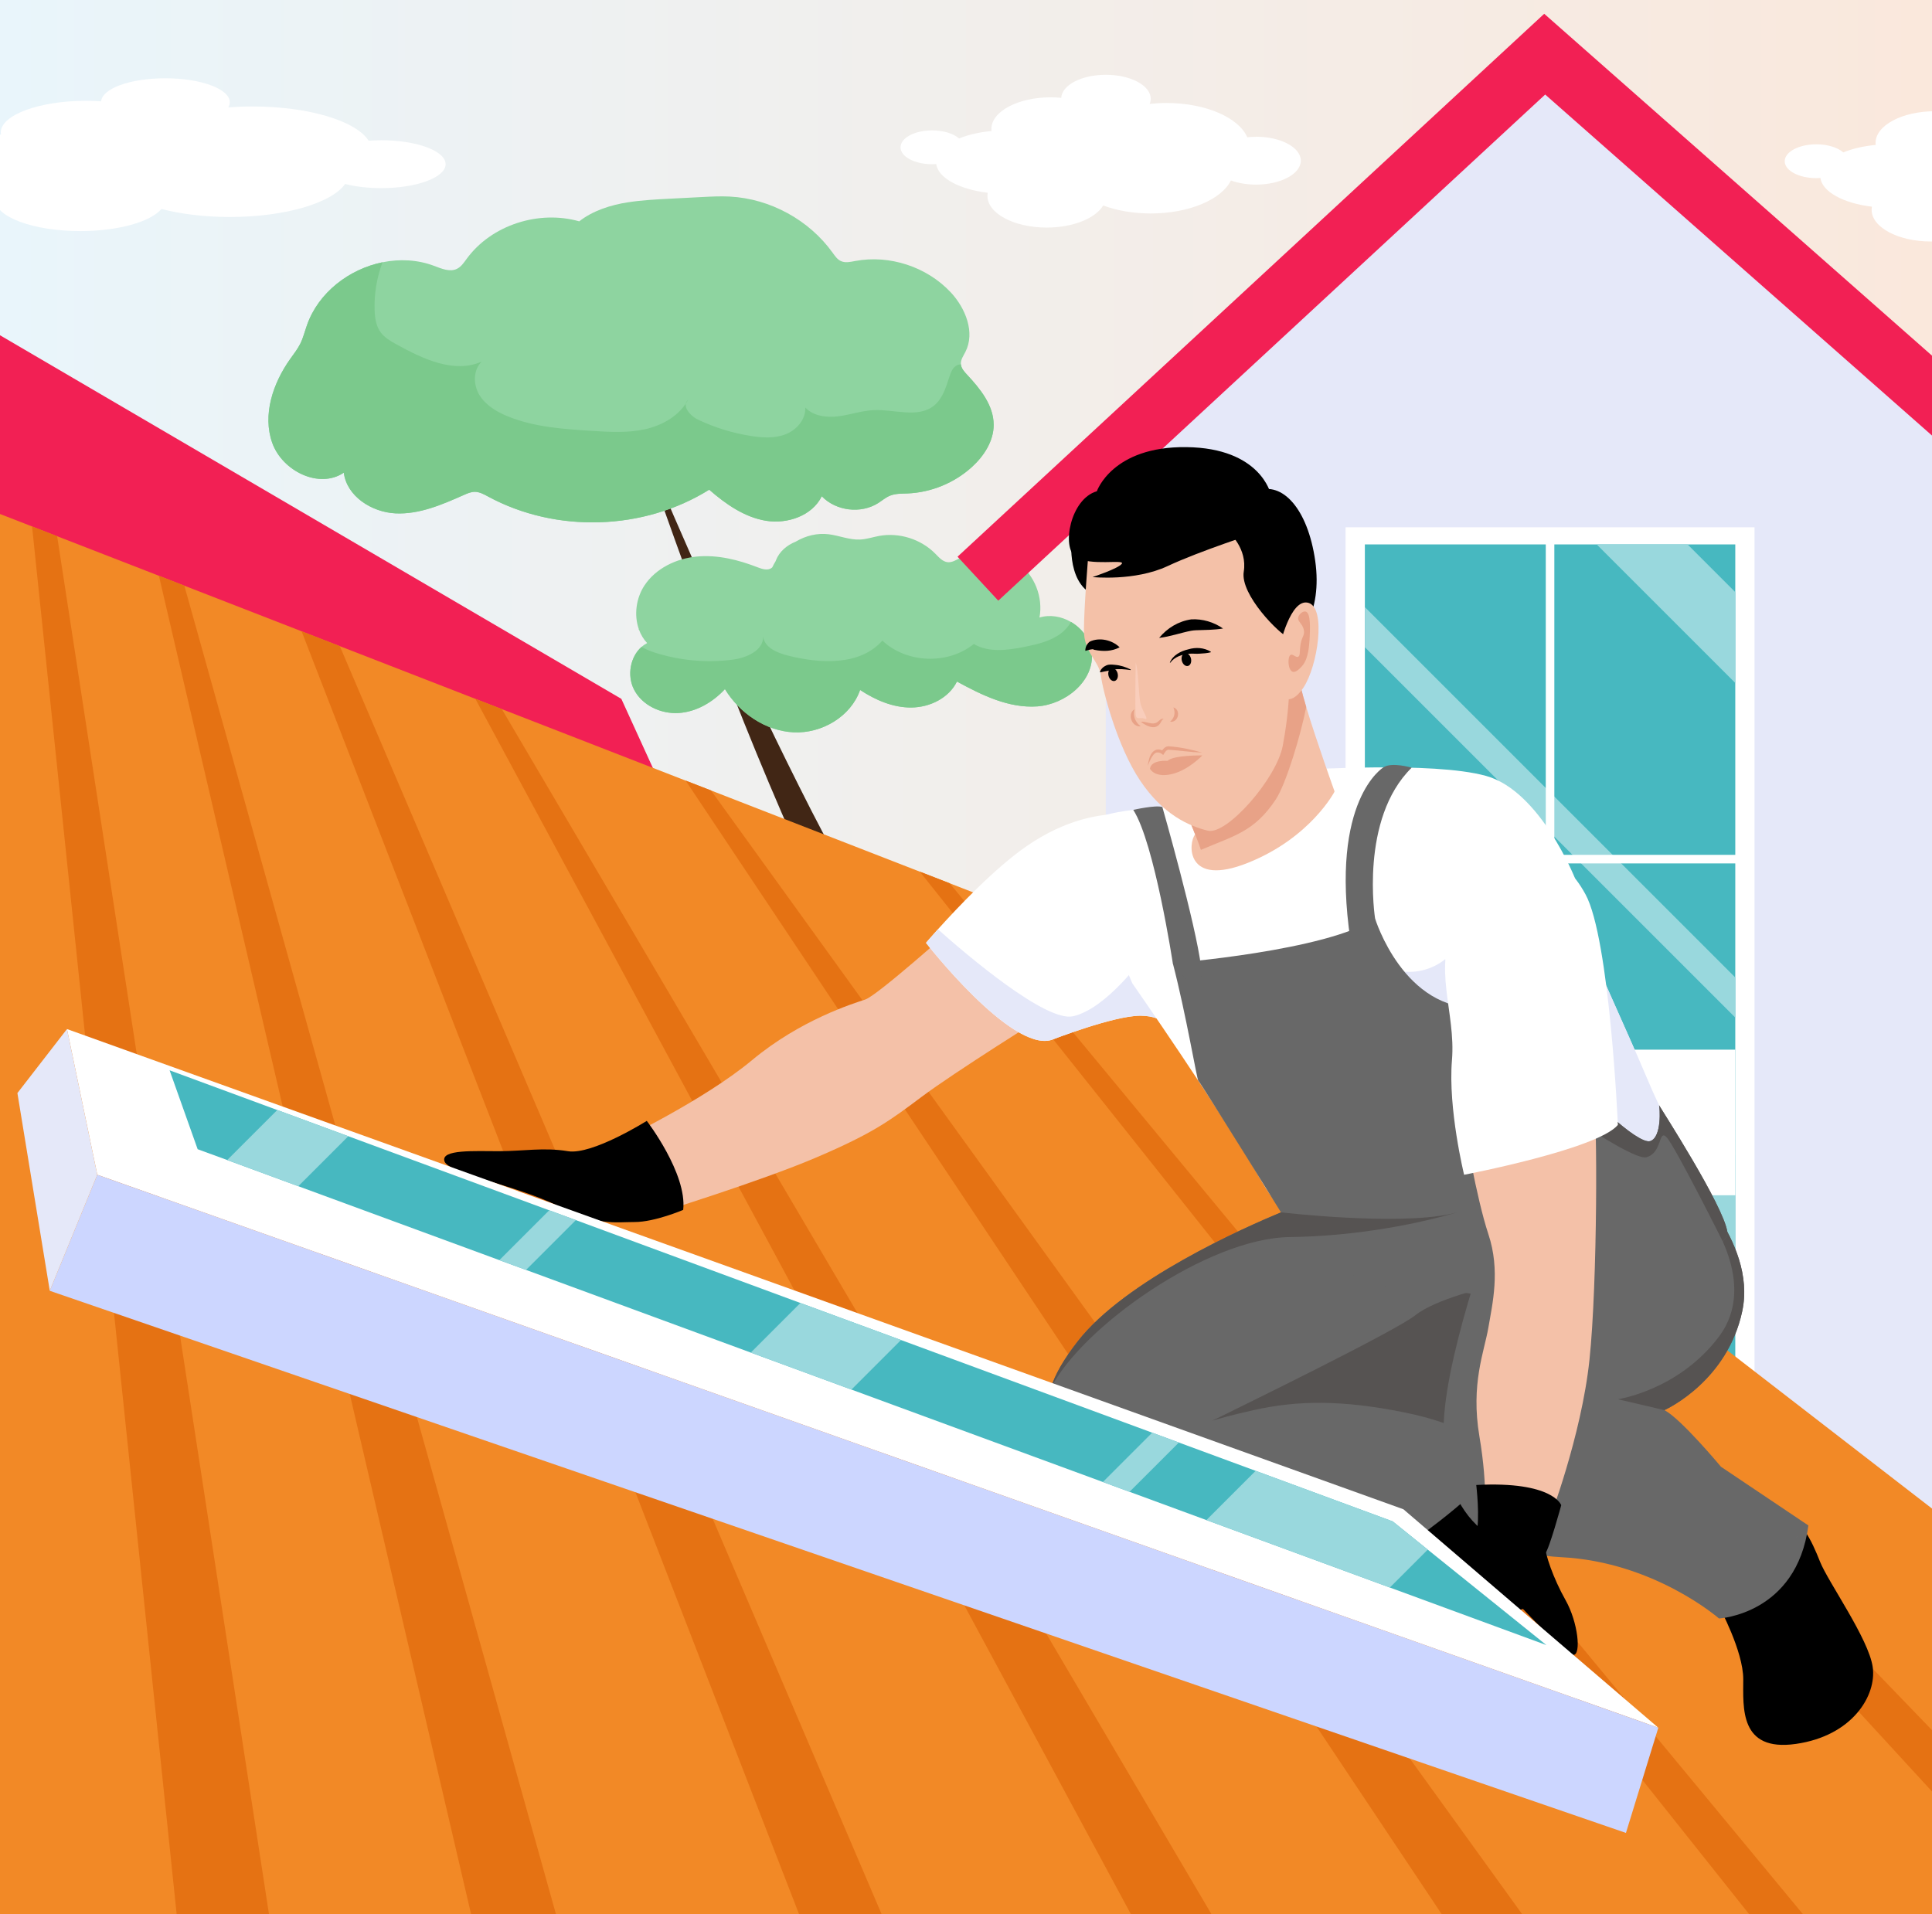<?xml version="1.0" encoding="UTF-8"?>
<svg id="main_group" data-name="main group" xmlns="http://www.w3.org/2000/svg" xmlns:xlink="http://www.w3.org/1999/xlink" viewBox="0 0 555 550">
  <rect x="0" y="0" width="555" height="550" fill="#333333" stroke="none"/>
  <defs>
    <clipPath id="clippath">
      <rect width="555" height="550" style="fill: none;"/>
    </clipPath>
    <linearGradient id="_Градієнт_без_назви_5" data-name="Градієнт без назви 5" x1="0" y1="274.5" x2="555" y2="274.5" gradientUnits="userSpaceOnUse">
      <stop offset="0" stop-color="#e9f5fb"/>
      <stop offset="1" stop-color="#fae8dc"/>
    </linearGradient>
  </defs>
  <g id="main_group-2" data-name="main group">
    <g style="clip-path: url(#clippath);">
      <g id="group">
        <g id="background">
          <rect id="sky" y="-3" width="555" height="555" style="fill: url(#_Градієнт_без_назви_5);"/>
          <g id="tree">
            <path d="M181.33,119.4c16,38.4,32.88,76.48,51.77,113.53,8.48,16.4,17.28,32.85,27.88,47.9,3.36,4.5,6.79,9.06,11.16,12.55,0,0-8.16,10.12-8.16,10.12-.97-.94-3.13-2.94-3.92-3.93-10.11-11.93-17.08-26.39-23.9-40.26-21.35-45.38-38.49-92.57-54.83-139.92h0Z" style="fill: #412615;"/>
            <path d="M285.45,121.98c.03,4.69-2.76,9.01-6.23,12.17-5.04,4.6-11.73,7.34-18.54,7.62-1.7,.07-3.46,0-5.03,.65-1.22,.49-2.23,1.38-3.34,2.09-4.97,3.18-12.14,2.33-16.24-1.93-2.77,5.62-9.89,8.05-16.07,7.03-6.18-1.03-11.55-4.8-16.27-8.92-18.81,11.75-43.96,12.54-63.47,1.99-1.22-.66-2.5-1.38-3.89-1.38-1.09,.01-2.12,.46-3.11,.9-6.26,2.78-12.81,5.62-19.64,5.29-6.84-.33-14-4.89-14.86-11.69-7.09,4.77-17.66-.48-20.54-8.53-2.88-8.05,.18-17.15,5.13-24.12,1.01-1.43,2.11-2.81,2.9-4.38,.85-1.71,1.3-3.58,1.94-5.38,3.28-9.33,12.07-16.07,21.69-18.04,4.92-1,10.06-.76,14.79,1.02,2.15,.8,4.55,1.87,6.6,.86,1.21-.59,1.99-1.78,2.79-2.87,7.15-9.79,20.78-14.06,32.34-10.77,3.86-3.05,9.08-4.73,14.05-5.48,4.05-.62,8.16-.83,12.25-1.04,2.97-.15,5.94-.31,8.91-.46,2.67-.14,5.35-.28,8.02-.14,11.61,.6,22.81,6.72,29.58,16.17,.66,.91,1.32,1.89,2.34,2.36,1.26,.59,2.73,.25,4.09-.01,9.88-1.87,20.61,1.65,27.48,9,4.27,4.58,7.06,11.55,4.2,17.13-.57,1.11-1.37,2.22-1.29,3.47,0,.03,0,.06,0,.09,.11,1.16,.96,2.1,1.76,2.96,3.79,4.06,7.62,8.78,7.65,14.34Z" style="fill: #8ed4a0;"/>
            <path d="M297.98,202.95c-8.15,.58-15.91-3.22-23.08-7.14-2.33,4.74-7.78,7.41-13.06,7.46-5.28,.06-10.36-2.14-14.76-5.04-2.66,7.64-11,12.55-19.08,12.17-8.08-.39-15.53-5.51-19.75-12.41-3.48,3.75-8.22,6.55-13.32,6.86-5.11,.31-10.51-2.22-12.82-6.79-2.01-3.97-1.09-9.34,2.19-12.21,.48-.42,1.02-.79,1.6-1.09-1.05-1.13-1.83-2.45-2.35-3.88-.02-.06-.04-.12-.06-.18-1.4-4.03-.75-8.85,1.63-12.48,3.27-4.97,9.19-7.78,15.11-8.33,5.92-.54,11.87,.94,17.41,3.1,1.35,.52,3.01,1.04,4.11,.1,.04-.03,.08-.07,.11-.11,.27-.59,.59-1.17,.94-1.73h0c.03-.11,.07-.21,.11-.3,1-2.52,3.14-4.32,5.67-5.33,.01-.02,.02-.02,.03-.02,2.86-1.69,6.19-2.53,9.51-2.1,3.02,.39,5.94,1.66,8.98,1.51,1.85-.09,3.64-.7,5.46-1.04,5.76-1.05,11.99,.92,16.11,5.09,1.04,1.05,2.11,2.32,3.59,2.46,1.23,.11,2.35-.6,3.45-1.16,5.25-2.71,12.03-2.14,16.77,1.39,4.74,3.53,7.22,9.86,6.13,15.67,3.04-.92,6.32-.32,9.05,1.27,3.2,1.87,5.63,5.1,5.98,8.81,.75,8.14-7.51,14.86-15.66,15.45Z" style="fill: #8ed4a0;"/>
            <path d="M197.64,114.92c-.19,.35-.4,.69-.62,1.02,.07-.37,.27-.72,.62-1.02Z" style="fill: #7bc98c;"/>
            <path d="M285.45,121.98c.03,4.69-2.76,9.01-6.23,12.17-5.04,4.6-11.73,7.34-18.54,7.62-1.7,.07-3.46,0-5.03,.65-1.22,.49-2.23,1.38-3.34,2.09-4.97,3.18-12.14,2.33-16.24-1.93-2.77,5.62-9.89,8.05-16.07,7.03-6.18-1.03-11.55-4.8-16.27-8.92-18.81,11.75-43.96,12.54-63.47,1.99-1.22-.66-2.5-1.38-3.89-1.38-1.09,.01-2.12,.46-3.11,.9-6.26,2.78-12.81,5.62-19.64,5.29-6.84-.33-14-4.89-14.86-11.69-7.09,4.77-17.66-.48-20.54-8.53-2.88-8.05,.18-17.15,5.13-24.12,1.01-1.43,2.11-2.81,2.9-4.38,.85-1.71,1.3-3.58,1.94-5.38,3.28-9.33,12.07-16.07,21.69-18.04-1.62,4.37-2.42,9.03-2.27,13.69,.08,2.24,.4,4.59,1.72,6.41,1.15,1.58,2.91,2.57,4.62,3.52,7.57,4.17,16.57,8.44,24.46,4.9-2.53,2.38-2.5,6.63-.7,9.6,1.8,2.96,4.96,4.84,8.17,6.15,7.61,3.1,15.97,3.65,24.16,4.17,5.11,.32,10.3,.64,15.29-.48,4.61-1.03,9.1-3.47,11.69-7.37-.36,1.64,1.62,3.73,3.47,4.61,4.85,2.3,10.03,3.9,15.33,4.72,3.32,.52,6.83,.71,9.96-.54,3.12-1.26,5.73-4.29,5.56-7.65,2.35,2.51,6.19,2.96,9.6,2.51,3.41-.45,6.72-1.63,10.16-1.77,5.91-.23,12.66,2.41,17.24-1.31,2.51-2.04,3.44-5.38,4.45-8.44,.39-1.17,.89-2.44,1.97-3.04,.4-.22,.83-.32,1.28-.35,.11,1.16,.96,2.1,1.76,2.96,3.79,4.06,7.62,8.78,7.65,14.34Z" style="fill: #7bc98c;"/>
            <path d="M183.68,180.74l-.13,.14c-.02-.06-.04-.12-.06-.18,.06,0,.13,.02,.19,.04Z" style="fill: #7bc98c;"/>
            <path d="M297.98,202.95c-8.15,.58-15.91-3.22-23.08-7.14-2.33,4.74-7.78,7.41-13.06,7.46-5.28,.06-10.36-2.14-14.76-5.04-2.66,7.64-11,12.55-19.08,12.17-8.08-.39-15.53-5.51-19.75-12.41-3.48,3.75-8.22,6.55-13.32,6.86-5.11,.31-10.51-2.22-12.82-6.79-2.01-3.97-1.09-9.34,2.19-12.21,1.2,.71,2.55,1.24,3.85,1.66,7.16,2.28,14.81,2.97,22.26,2.02,4.04-.51,8.95-2.64,8.82-6.7,.32,3.15,3.93,4.71,7,5.49,9.39,2.4,20.82,2.98,27.25-4.27,6.97,6.55,18.83,6.98,26.26,.97,4.29,2.54,9.68,1.8,14.56,.83,3.65-.73,7.4-1.59,10.38-3.81,1.19-.88,2.24-2.04,2.98-3.35,3.2,1.87,5.63,5.1,5.98,8.81,.75,8.14-7.51,14.86-15.66,15.45Z" style="fill: #7bc98c;"/>
          </g>
          <g id="house">
            <g id="house-2" data-name="house">
              <polygon points="971.48 122.34 545.38 122.34 545.38 186.85 888.36 186.85 971.48 122.34" style="fill: #f28926;"/>
              <polygon points="626.41 181.63 580.14 135.83 554.75 113.43 559.2 297.67 626.41 297.57 626.41 181.63" style="fill: #f6f7ff;"/>
              <polygon points="317.65 566.06 572.3 566.06 572.3 135.7 444 25.4 317.65 135.7 317.65 566.06" style="fill: #e5e8f9;"/>
              <g>
                <rect x="386.54" y="151.49" width="117.48" height="362.28" style="fill: #fff;"/>
                <rect x="392.08" y="156.41" width="106.41" height="352.44" style="fill: #47b8c0;"/>
                <polygon points="458.68 156.41 498.49 196.22 498.49 170.12 484.78 156.41 458.68 156.41" style="fill: #99d8dd;"/>
                <polygon points="392.08 311.59 392.08 337.69 498.49 444.1 498.49 417.99 392.08 311.59" style="fill: #99d8dd;"/>
                <polygon points="392.08 225.47 392.08 273.89 498.49 380.3 498.49 331.88 392.08 225.47" style="fill: #99d8dd;"/>
                <polygon points="392.08 433.99 392.08 482.41 418.53 508.85 466.95 508.85 392.08 433.99" style="fill: #99d8dd;"/>
                <polygon points="392.08 174.42 392.08 185.94 498.49 292.35 498.49 280.83 392.08 174.42" style="fill: #99d8dd;"/>
                <polygon points="392.08 395.24 392.08 406.75 494.18 508.85 498.49 508.85 498.49 501.65 392.08 395.24" style="fill: #99d8dd;"/>
                <rect x="392.08" y="301.57" width="106.41" height="41.83" style="fill: #fff;"/>
                <rect x="444.05" y="154.59" width="2.46" height="356.64" style="fill: #fff;"/>
                <rect x="389.33" y="245.6" width="111.62" height="2.46" style="fill: #fff;"/>
                <rect x="389.94" y="448.58" width="111.62" height="2.46" style="fill: #fff;"/>
              </g>
              <polygon points="286.77 172.57 443.88 27.16 606.9 170.89 618.29 157.98 443.6 3.96 275.07 159.94 286.77 172.57" style="fill: #f22054;"/>
            </g>
            <g id="greens">
              <g id="bush">
                <path d="M331.97,470.67c-4.58-11.81-17.61-18.96-30.28-19.11-4.94-.06-10.04,.84-14.14,3.59-6.55,4.37-9.4,12.41-11.83,19.9-4.23-1.28-8.59-2.57-12.99-2.19-4.4,.37-8.93,2.8-10.46,6.95-.96,2.6-.93,5.99-3.33,7.39-1.1,.64-2.44,.65-3.71,.78-5.82,.62-11.16,4.59-13.44,9.98-.74,1.74-1.25,3.72-2.75,4.87-1.6,1.24-3.82,1.15-5.84,1.36-6.33,.65-11.81,4.78-15.97,9.59-3.09,3.57-5.74,7.86-5.9,12.58s2.95,9.78,7.62,10.46c-3.43,3.23-7.01,6.7-8.28,11.24s.88,10.38,5.49,11.36c.98,.21,2.05,.21,2.87,.77,2.96,2.01-.75,7.62,1.92,9.99,.66,.58,1.56,.79,2.42,.98,4.06,.89,8.13,1.78,12.19,2.66,9.57,2.09,19.26,4.19,29.04,3.75,6.27-.28,12.47-1.61,18.41-3.65,2.95-1.01,5.96-2.22,9.07-1.95,2.55,.21,4.9,1.4,7.29,2.32,5.75,2.22,12.06,2.97,18.18,2.15,6.43-.86,12.53-3.39,18.95-4.32,14.98-2.16,30.54,4.56,45.18,.68,1.76-.47,3.52-1.09,5.33-1.02,2.25,.08,4.3,1.2,6.36,2.1,8.92,3.88,19.48,3.83,28.36-.15,1.93-.86,3.83-1.92,5.92-2.16,2.12-.25,4.24,.35,6.34,.77,8.11,1.61,16.76,.39,24.11-3.41,3.49-1.8,6.83-4.35,8.31-7.98,1.48-3.64,.44-8.49-3.06-10.27,5.55-7.25,10.46-15.64,10.5-24.77,.04-9.13-6.41-18.8-15.52-19.44-1.07-.08-2.2-.05-3.13-.58-1.64-.94-1.91-3.13-2.29-4.98-1.44-7.06-7-12.79-13.52-15.85-6.52-3.07-13.9-3.77-21.1-3.62-1.5,.03-3.09,.08-4.37-.7-2.46-1.49-2.44-4.96-3-7.78-1.12-5.58-5.75-10.1-11.16-11.84-5.41-1.74-11.45-.93-16.61,1.46-1.28,.59-2.61,1.3-4.02,1.18-1.82-.16-3.2-1.64-4.58-2.85-5.47-4.83-13.6-6.42-20.49-4.01-1.79,.63-3.56,1.51-5.45,1.46-2.07-.06-3.92-1.22-5.85-1.95-6.58-2.48-14.79,.66-18.02,6.91" style="fill: #8ed4a0;"/>
              </g>
            </g>
          </g>
          <polygon id="roof" points="-23 82.86 178.49 200.78 196.97 241.28 -17.74 160.08 -23 82.86" style="fill: #f22054;"/>
          <g id="clouds">
            <path d="M360.82,39.3c-.86,0-1.7,.05-2.52,.13-2.46-5.64-11.91-9.84-23.2-9.84-1.66,0-3.28,.09-4.84,.26,.2-.48,.3-.97,.3-1.48,0-3.8-5.76-6.88-12.86-6.88s-12.59,2.94-12.85,6.62c-.99-.1-2-.15-3.04-.15-9.4,0-17.02,4.08-17.02,9.1,0,.2,.02,.39,.04,.58-3.53,.33-6.73,1.08-9.31,2.14-1.6-1.39-4.47-2.32-7.75-2.32-5.01,0-9.08,2.17-9.08,4.86s4.06,4.86,9.08,4.86c.4,0,.79-.02,1.18-.04,.53,3.98,6.64,7.27,14.79,8.24-.05,.3-.08,.6-.08,.9,0,5.03,7.62,9.1,17.02,9.1,7.6,0,14.04-2.67,16.23-6.35,3.87,1.45,8.57,2.3,13.65,2.3,11.05,0,20.34-4.02,23.04-9.48,2.06,.75,4.54,1.19,7.22,1.19,7.1,0,12.86-3.08,12.86-6.88s-5.76-6.88-12.86-6.88Z" style="fill: #fff;"/>
            <path d="M614.82,43.3c-.86,0-1.7,.05-2.52,.13-2.46-5.64-11.91-9.84-23.2-9.84-1.66,0-3.28,.09-4.84,.26,.2-.48,.3-.97,.3-1.48,0-3.8-5.76-6.88-12.86-6.88s-12.59,2.94-12.85,6.62c-.99-.1-2-.15-3.04-.15-9.4,0-17.02,4.08-17.02,9.1,0,.2,.02,.39,.04,.58-3.53,.33-6.73,1.08-9.31,2.14-1.6-1.39-4.47-2.32-7.75-2.32-5.01,0-9.08,2.17-9.08,4.86s4.06,4.86,9.08,4.86c.4,0,.79-.02,1.18-.04,.53,3.98,6.64,7.27,14.79,8.24-.05,.3-.08,.6-.08,.9,0,5.03,7.62,9.1,17.02,9.1,7.6,0,14.04-2.67,16.23-6.35,3.87,1.45,8.57,2.3,13.65,2.3,11.05,0,20.34-4.02,23.04-9.48,2.06,.75,4.54,1.19,7.22,1.19,7.1,0,12.86-3.08,12.86-6.88s-5.76-6.88-12.86-6.88Z" style="fill: #fff;"/>
            <path d="M109.51,40.3c-1.24,0-2.45,.05-3.62,.13-3.53-5.64-17.12-9.84-33.35-9.84-2.38,0-4.71,.09-6.96,.26,.28-.48,.43-.97,.43-1.48,0-3.8-8.28-6.88-18.49-6.88s-18.11,2.94-18.47,6.62c-1.42-.1-2.88-.15-4.37-.15C11.17,28.97,.22,33.05,.22,38.07c0,.2,.02,.39,.06,.58-5.08,.33-9.67,1.08-13.39,2.14-2.29-1.39-6.42-2.32-11.14-2.32-7.21,0-13.05,2.17-13.05,4.86s5.84,4.86,13.05,4.86c.57,0,1.14-.02,1.69-.04,.77,3.98,9.55,7.27,21.27,8.24-.08,.3-.12,.6-.12,.9,0,5.03,10.95,9.1,24.47,9.1,10.93,0,20.19-2.67,23.33-6.35,5.56,1.45,12.33,2.3,19.63,2.3,15.89,0,29.24-4.02,33.12-9.48,2.96,.75,6.53,1.19,10.38,1.19,10.21,0,18.49-3.08,18.49-6.88s-8.28-6.88-18.49-6.88Z" style="fill: #fff;"/>
          </g>
        </g>
        <g id="roos">
          <polygon points="570 445 570 557.53 536.41 557.3 523.93 557.21 511.64 557.13 511.63 557.13 508.18 557.11 508.17 557.11 461.31 556.79 442.11 556.66 436.54 556.62 418.52 556.5 386.22 556.28 361.44 556.11 351.6 556.04 328.07 555.88 311.13 555.77 311.12 555.77 286.35 555.6 286.34 555.6 255.59 555.39 236.03 555.26 231.59 555.23 211.25 555.09 161.05 554.75 160.93 554.75 136.41 554.59 136.16 554.59 85.84 554.24 77.92 554.19 61.07 554.08 51.17 554.01 -31.07 553.45 -31.07 135.59 -25.87 137.61 9.21 151.25 11.46 152.13 16.42 154.06 45.65 165.42 52.96 168.27 86.64 181.37 97.61 185.64 97.62 185.64 112 191.23 136.56 200.78 144.16 203.73 161.49 210.47 196.96 224.27 196.97 224.27 204.25 227.1 262.02 249.57 264.24 250.43 272.8 253.76 311.52 268.81 311.53 268.82 338.88 279.46 348.99 283.39 373 292.73 570 445" style="fill: #f28926;"/>
          <polygon points="81.06 574.64 53.32 574.64 51.17 554.01 9.21 151.25 11.46 152.13 16.42 154.06 77.92 554.19 81.06 574.64" style="fill: #e57213;"/>
          <polygon points="165.32 570 140 570 136.41 554.59 45.65 165.42 52.96 168.27 161.05 554.75 165.32 570" style="fill: #e57213;"/>
          <polygon points="261.83 570 237.32 570 231.59 555.23 86.64 181.37 97.61 185.64 97.62 185.64 255.59 555.39 261.83 570" style="fill: #e57213;"/>
          <polygon points="357.59 566.21 333.64 566.21 328.07 555.88 136.56 200.78 144.16 203.73 351.6 556.04 357.59 566.21" style="fill: #e57213;"/>
          <polygon points="449 566.21 425 566.21 418.52 556.5 196.97 224.27 204.25 227.1 442.11 556.66 449 566.21" style="fill: #e57213;"/>
          <polygon points="534.51 570 518.43 570 508.18 557.11 508.17 557.11 264.24 250.43 272.8 253.76 523.93 557.21 534.51 570" style="fill: #e57213;"/>
          <polygon points="580 523 577 538.64 570 531.02 338.88 279.46 348.99 283.39 570 512.63 580 523" style="fill: #e57213;"/>
        </g>
        <g id="man">
          <path d="M493.81,461.51s6.97,12.79,6.97,20.92-1.16,20.92,15.11,18.6,23.25-13.95,22.08-22.08c-1.16-8.14-12.79-24.41-15.11-30.22s-5.81-13.95-11.62-12.79-17.43,25.57-17.43,25.57Z"/>
          <path d="M274.14,266.24s-22.08,19.76-25.57,20.92-18.6,5.81-32.54,17.43c-13.95,11.62-38.36,23.25-38.36,23.25l10.46,20.92s30.22-9.3,46.49-16.27,20.92-10.46,30.22-17.43c9.3-6.97,35.04-23.08,35.04-23.08l-25.74-25.74Z" style="fill: #f4c1a8;"/>
          <path d="M341.38,294.83s-.06,.03-.09,.05c-4.93,1.91-6.03-3.05-13.68-3.07-7.65-.02-25.57,6.97-25.57,6.97-11.62,3.49-36.03-27.9-36.03-27.9,0,0,1.29-1.52,3.42-3.89,5.44-6.04,16.38-17.66,25.64-24,22.08-15.11,39.52-6.97,39.52-6.97,11.02-1.52,11.61,56.21,6.8,58.81Z" style="fill: #fff;"/>
          <path d="M406.32,434.68c.32,.1-5.49,9.4,3.81,17.53s10.46,10.46,16.27,0c5.81-10.46-2.32-27.99-5.81-27.94-3.49,.05-14.27,10.41-14.27,10.41Z"/>
          <path d="M341.38,294.83s-.06,.03-.09,.05c-4.93,1.91-6.03-3.05-13.68-3.07-7.65-.02-25.57,6.97-25.57,6.97-11.62,3.49-36.03-27.9-36.03-27.9,0,0,1.29-1.52,3.42-3.89,8.6,7.65,31.05,26.71,38.81,24.98,9.67-2.16,20.18-16.95,20.18-16.95l5.1,7.93,7.87,11.88Z" style="fill: #e5e8f9;"/>
          <path d="M435.47,377.85l-11.31,26.51s5.15,14.73,2.21,20.47c-2.95,5.75-23.21,19.86-23.21,19.86,0,0-44.75-4.68-73.6-17.02-21.77-9.31-31.32-16.74-27.7-28.81,1.17-3.93,3.74-8.35,7.73-13.48,13.66-17.56,47.81-32.67,58.41-37.07,2.03-.84,3.2-1.29,3.2-1.29l45.57,1.74h.26l30.35,1.16-11.9,27.92Z" style="fill: #686868;"/>
          <path d="M427.56,369.69s-15.11,3.49-20.92,8.14c-5.81,4.65-51.14,26.73-55.79,29.06s-3.73,1.16,9.17-1.74c12.91-2.91,25.69-2.91,43.13,.58,17.43,3.49,22.13,8.75,22.13,8.75v-53.81l-18.64,5.54" style="fill: #565352;"/>
          <path d="M410.71,373.75s-34.87,15.11-47.65,24.41c-12.79,9.3-9.3,9.3-9.3,9.3,0,0,53.54-5.74,68.03,7.01" style="fill: none; stroke: #fff; stroke-dasharray: 0 2; stroke-miterlimit: 10; stroke-width: .75px;"/>
          <path d="M519.49,438.26c-3.39,25.57-25.68,26.73-25.68,26.73,0,0-18.6-16.27-45.33-17.61-26.73-1.34-36.03-19.58-33.37-43.33,2.67-23.73,17.1-61.1,17.1-61.1l14.98-1.89,35.58-4.5s22.08,19.76,17.71,40.17c-4.22,19.77-21.25,27.9-22.32,28.38l-.05,.02c4.65,2.32,16.27,16.27,16.27,16.27l25.09,16.85Z" style="fill: #686868;"/>
          <path d="M500.49,376.73c-4.22,19.77-21.25,27.9-22.32,28.38l-.05,.02-13.37-3.13s17.43-2.52,29.06-18c11.62-15.48-3.49-35.24-3.49-35.24,0,0-2.32,1.16-17.43,5.81-15.11,4.65-26.4,8.24-32.95,13.99-6.57,5.77,5.06-26.78,5.06-26.78l2.2-.73,35.58-4.5s22.08,19.76,17.71,40.17Z" style="fill: #565352;"/>
          <path d="M464.76,354.58c-11.3-1.16-5.81-3.49-13.95,1.16s-26.73,11.62-39.52,11.62-36.22-6.18-48.82-27.9-37.19-56.95-37.19-56.95c0,0-18.06-41.47-11.62-46.49s30.22-3.49,35.49-5.74c5.27-2.25,24.48-9.87,24.95-9.37s37.19-2.32,52.8,2.01c15.6,4.32,25.56,29.45,25.56,29.45,0,0,.67,5.73,.78,9.86,.05,2.16,3.84,11.11,8.26,21.14,4.03,9.16,8.61,19.22,11.39,25.87,2.49,5.96,4.97,11.09,7.28,15.53,3.08,5.95,5.83,10.7,7.83,14.69,3.49,6.97-11.95,16.27-23.25,15.11Z" style="fill: #fff;"/>
          <path d="M480.17,324.77c-2.49,8.33-5.93,15.45-10.67,18.48-15.03,9.59-88.43-75.85-75.84-67.67,12.59,8.19,21.46,0,21.46,0,0,0,17.1,10.41,31.05,11.58,6.75,.56,11.87-1.5,15.34-3.79,4.03,9.16,8.61,19.22,11.39,25.87,2.49,5.96,4.97,11.09,7.28,15.53Z" style="fill: #e5e8f9;"/>
          <path d="M435.14,459.73s14.51,15.73,16.83,15.73,1.36-9.37-2.23-15.73-5.91-13.33-5.91-15.65-11.62,3.49-11.62,3.49l2.92,12.17Z"/>
          <path d="M496.2,353.89c.12,.84-.35,1.78-1.29,2.78-7.62,8.1-46.53,20.46-56.88,21.15-11.62,.79-.7-6.97-27.9-6.97s-40.36-19.67-40.36-19.67c0,0-25.15-40.58-25.52-40.67-.37-.1-3.5-18.98-7.35-33.81,0,0,44.17-3.49,58.12-12.79,0,0,8.23,26.84,30.27,25.62,3.3-.19,6.16-.05,8.65,.33,14.17,2.17,16.34,12.29,18.19,17.69,2.17,6.35,18.45,21.46,21.93,20.29,3.41-1.14,2.74-9.8,2.53-10.3,.56,1.02,18.52,28.83,19.61,36.35Z" style="fill: #686868;"/>
          <path d="M383.39,227.4s-6.84,13.25-24.85,20.47c-18.01,7.23-17.27-5.69-15.21-8.14,2.06-2.45,40.05-12.33,40.05-12.33Z" style="fill: #f4c1a8;"/>
          <path d="M336.9,276.7s-5.26-34.58-11.35-44.02c0,0,6.53-1.48,8.36-.81,0,0,9.64,33.68,11.13,46,1.46,12.1-8.14-1.16-8.14-1.16Z" style="fill: #686868;"/>
          <path d="M383.39,227.4s-37.45,21.22-37.99,18.32c-.07-.37-.22-.91-.43-1.55-1.42-4.35-5.53-13.77-5.53-13.77l20.23-24.16s14.35-14.86,13.55-12.11c-.25,.86,.65,4.45,2.01,8.98,2.98,9.91,8.16,24.31,8.16,24.31Z" style="fill: #f4c1a8;"/>
          <path d="M496.2,353.89c.12,.84-.35,1.78-1.29,2.78h-.02s-13.85-27.66-16.18-29.99-1.16,4.65-5.81,5.81-39.52-23.25-41.84-27.9c-1.08-2.16,.69-8.53,2.88-14.74,14.17,2.17,16.34,12.29,18.19,17.69,2.17,6.35,18.45,21.46,21.93,20.29,3.41-1.14,2.74-9.8,2.53-10.3,.56,1.02,18.52,28.83,19.61,36.35Z" style="fill: #565352;"/>
          <path d="M375.24,203.1c-1.51,7.84-5.79,22.14-8.77,26.62-6.18,9.3-12.02,10.38-21.49,14.45-1.42-4.35-5.53-13.77-5.53-13.77l20.23-24.16s14.35-14.86,13.55-12.11c-.25,.86,.65,4.45,2.01,8.98Z" style="fill: #e8a287;"/>
          <path d="M307.92,153.67s-1.94,13.4,6.16,17.18c8.1,3.78-.98-22.48-6.16-17.18Z"/>
          <path d="M312.61,159.81s-1.23,14.81-1.23,21.3,4.32,8.64,4.86,12.96c.54,4.32,4.7,20.36,11.26,30.16,6.56,9.8,14.05,13.11,19.49,14.43,5.44,1.32,19.74-14.99,21.5-24.39,1.76-9.4,2.84-20.2,1.22-38.03-1.62-17.82-17.17-33.91-35.59-34.24-18.42-.33-21.9,13.79-21.51,17.81Z" style="fill: #f4c1a8;"/>
          <path d="M345.4,216.22c-3.25-.1-6.46-.6-9.68-.82-.76,0-1.19,.94-1.57,1.51-.91-.83-2.05-1.13-2.88,.03-.67,.87-1.13,1.97-1.53,3.06,.04-.59,.16-1.17,.31-1.74,.44-2.09,2.1-3.88,4.26-2.41,0,0-.7,.15-.7,.15,.4-.75,1.15-1.63,2.11-1.59,3.3,.22,6.5,.93,9.68,1.82h0Z" style="fill: #e8a287;"/>
          <path d="M330.35,220.86s1.28,2.65,6.14,1.57c4.86-1.08,8.91-5.4,8.91-5.4,0,0-8.37-.11-9.99,1.56,0,0-4.72-.39-5.06,2.26Z" style="fill: #e8a287;"/>
          <path d="M325.87,203.78c-.43,1.93,.23,3.7,1.82,4.88-2.54,.34-3.96-3.48-1.82-4.88h0Z" style="fill: #e8a287;"/>
          <path d="M327.71,207.36c1.46-.14,2.86,.8,4.25,.37,.52-.16,.87-.63,1.35-.96,.28-.19,.65-.35,.98-.26-.6,.33-.69,.9-1.08,1.43-1.46,1.97-4.01,.57-5.5-.58h0Z" style="fill: #e8a287;"/>
          <path d="M337.07,203.23c2.31,.72,1.45,4.48-.94,4.12,1.26-1.09,1.61-2.6,.94-4.12h0Z" style="fill: #e8a287;"/>
          <path d="M326.25,190.37s-.25,13.2,0,14.93c.25,1.73,1.04,.62,2.53,1.17s-.46-1.85-1.1-4.16c-.64-2.31-.6-9.71-1.43-11.95Z" style="fill: #f9cdbb;"/>
          <ellipse cx="340.81" cy="189.48" rx="1.35" ry="1.89" transform="translate(-35.27 86.45) rotate(-13.75)"/>
          <ellipse cx="319.75" cy="193.8" rx="1.35" ry="1.89" transform="translate(-36.9 81.56) rotate(-13.75)"/>
          <path d="M336.06,190.34c.88-2.12,3.15-3.29,5.28-3.78,2.16-.66,4.55-.51,6.5,.68,0,0-.03,.16-.03,.16-1.08,.28-2.12,.34-3.2,.4-1.02,.1-2.04-.09-3.06,.03-1.99,.2-4.15,.87-5.36,2.57,0,0-.15-.06-.15-.06h0Z"/>
          <path d="M324.79,192.52c-1.66-.25-3.39-.42-5.03-.13-1.28,.36-2.25,.43-3.66,.78,0,0-.12-.11-.12-.11,.25-.87,.99-1.52,1.79-1.87,.82-.39,1.71-.24,2.52-.18,1.61,.14,3.14,.64,4.55,1.36,0,0-.06,.15-.06,.15h0Z"/>
          <path d="M332.98,183.27c2.34-2.84,5.55-4.8,9.26-5.33,3.23-.17,6.43,.78,9.1,2.63-2.64,.44-5.17,.4-7.75,.5-.51,.02-.99,.07-1.48,.16-2.97,.58-5.96,1.67-9.14,2.04h0Z"/>
          <path d="M321.64,185.97c-2.31,1.22-4.72,1.21-7.14,.75-.36-.09-.46-.05-.43-.21,0-.01-.04,0-.05,0-.79,.05-1.4,.25-2.24,.48-.04-1.03,.46-2.01,1.25-2.64,2.76-1.33,6.43-.52,8.61,1.63h0Z"/>
          <path d="M361.07,153.02s-16.2,5.2-25.66,9.62c-9.45,4.42-21.56,3.15-21.56,3.15,0,0,7.41-2.43,8.41-3.82,1-1.39-9.11,.77-13.24-1.93-4.13-2.7-1.56-16.73,6.07-18.9,0,0,4.39-12.94,25.72-12.68,21.33,.25,24.2,13.41,24.2,13.41,0,0,5.95,6.19-3.94,11.15Z"/>
          <path d="M353.15,153.09s5.22,4.54,4.14,11.15c-1.08,6.61,10.23,17.95,12.95,19.03,2.72,1.08,9.74-7.02,7.58-22.14-2.16-15.12-9.56-22.89-16.66-20.09-7.1,2.8-8,12.05-8,12.05Z"/>
          <path d="M367.58,185.83s3.08-14.09,8.27-12.64c5.19,1.44,2.71,18.22-1.45,24.41-4.16,6.19-6.82,1.76-6.82,1.76v-13.53Z" style="fill: #f4c1a8;"/>
          <path d="M372.95,177.33c.23-.97,1.41-1.85,2.16-1.62,1.5,.45,1.24,5.25,1.08,8.1-.27,4.97-1.39,6.67-2.16,7.56-.36,.41-1.7,1.96-2.7,1.62-1.39-.47-1.55-4.39-.54-4.86,.64-.3,1.47,.89,2.16,.54,.54-.28,.39-1.22,.54-2.7,.3-3.06,1.35-3.2,1.08-4.86-.32-1.99-1.93-2.48-1.62-3.78Z" style="fill: #e8a287;"/>
          <path d="M420.59,323.19s3.49,20.92,6.97,31.38c3.49,10.46,1.16,20.01,0,26.86-1.16,6.85-5.13,16.15-2.57,31.26,2.57,15.11,1.4,24.41,1.4,24.41h18.5s9.4-24.41,11.72-46.49,2.32-70.9,1.16-75.55c-1.16-4.65-37.19,8.14-37.19,8.14Z" style="fill: #f4c1a8;"/>
          <path d="M440.74,246.63s-15.51,5.66-22.48,18.44c-6.97,12.79,0,25.57-1.16,39.52-1.16,13.95,3.49,32.92,3.49,32.92,0,0,38.36-7.34,44.17-14.32,0,0-2.32-53.47-9.3-66.25-6.97-12.79-14.71-10.31-14.71-10.31Z" style="fill: #fff;"/>
          <path d="M424.08,426.64s1.16,9.6,0,14.1-4.78,9.72,.52,13.5,2.97,9.6,11.11,8.43c8.14-1.16,3.49-9.3,1.16-11.62s5.81-3.49,6.97-4.65,4.65-13.95,4.65-13.95c0,0-2.32-6.97-24.41-5.81Z"/>
          <path d="M515.96,441.74s-11.1-11.03-25.95-17.47c-14.85-6.44-20.51-21.15-20.51-21.15,0,0,28.39-17.74,26.06-31.69s-11.62-27.9-11.62-27.9l-6.97-12.79" style="fill: none; stroke: #fff; stroke-dasharray: 0 2; stroke-miterlimit: 10; stroke-width: .75px;"/>
          <path d="M185.8,322.03s11.62,15.11,10.46,25.57c0,0-8.14,3.49-13.95,3.49s-10.46,1.16-22.08-4.65c-11.62-5.81-31.38-9.3-32.54-12.79s8.72-2.91,15.69-2.91,12.79-1.16,19.76,0c6.97,1.16,22.67-8.72,22.67-8.72Z"/>
          <path d="M355.87,289.86s22.29-.95,37.4-10.25c0,0,13.95,30.22-4.65,38.36s-34.13-19.02-32.75-28.1Z" style="fill: none; stroke: #fff; stroke-dasharray: 0 2; stroke-miterlimit: 10; stroke-width: .75px;"/>
          <path d="M395.02,263.92s-4.55-28.6,10.51-43.36c0,0-5.71-1.71-8.11-.1,0,0-15.42,9.23-9.49,49.59,0,0,5.93-1.48,7.09-6.13Z" style="fill: #686868;"/>
          <path d="M418.59,348.31s-.55,.17-1.57,.45c-5.17,1.48-22.6,5.99-43.75,6.59-.91,.02-1.84,.05-2.77,.06-23.61,.29-59.81,25.9-68.65,43.45,1.17-3.93,3.74-8.35,7.73-13.48,13.66-17.56,47.81-32.67,58.41-37.07,0,0,33.06,3.87,48.77,.45,.64-.14,1.24-.29,1.82-.45Z" style="fill: #565352;"/>
        </g>
        <g id="skylight">
          <polygon points="27.95 337.51 19.24 295.65 403.15 433.61 476.38 496.38 27.95 337.51" style="fill: #fff;"/>
          <polygon points="444.22 472.63 399.26 456.1 346.56 436.72 324.48 428.6 316.82 425.78 244.59 399.23 215.68 388.6 151.12 364.85 143.45 362.04 85.69 340.8 65.27 333.28 56.78 330.17 48.72 307.5 79.65 318.91 100.06 326.44 157.77 347.72 165.43 350.54 229.93 374.35 258.83 384.99 330.99 411.61 338.65 414.44 360.71 422.57 400.09 437.1 410.15 445.21 444.22 472.63" style="fill: #47b8c0;"/>
          <polygon points="27.95 337.51 14.3 370.85 467.08 526.6 476.38 496.38 27.95 337.51" style="fill: #ccd6ff;"/>
          <polygon points="19.24 295.65 5 314.04 14.3 370.85 27.95 337.51 19.24 295.65" style="fill: #e5e8f9;"/>
          <polygon points="100.06 326.44 85.69 340.8 65.27 333.28 79.65 318.91 100.06 326.44" style="fill: #99d8dd;"/>
          <polygon points="410.15 445.21 399.26 456.1 346.56 436.72 360.71 422.57 400.09 437.1 410.15 445.21" style="fill: #99d8dd;"/>
          <polygon points="165.43 350.54 151.12 364.85 143.45 362.04 157.77 347.72 165.43 350.54" style="fill: #99d8dd;"/>
          <polygon points="338.65 414.44 324.48 428.6 316.82 425.78 330.99 411.61 338.65 414.44" style="fill: #99d8dd;"/>
          <polygon points="258.83 384.99 244.59 399.23 215.68 388.6 229.93 374.35 258.83 384.99" style="fill: #99d8dd;"/>
        </g>
      </g>
    </g>
  </g>
</svg>